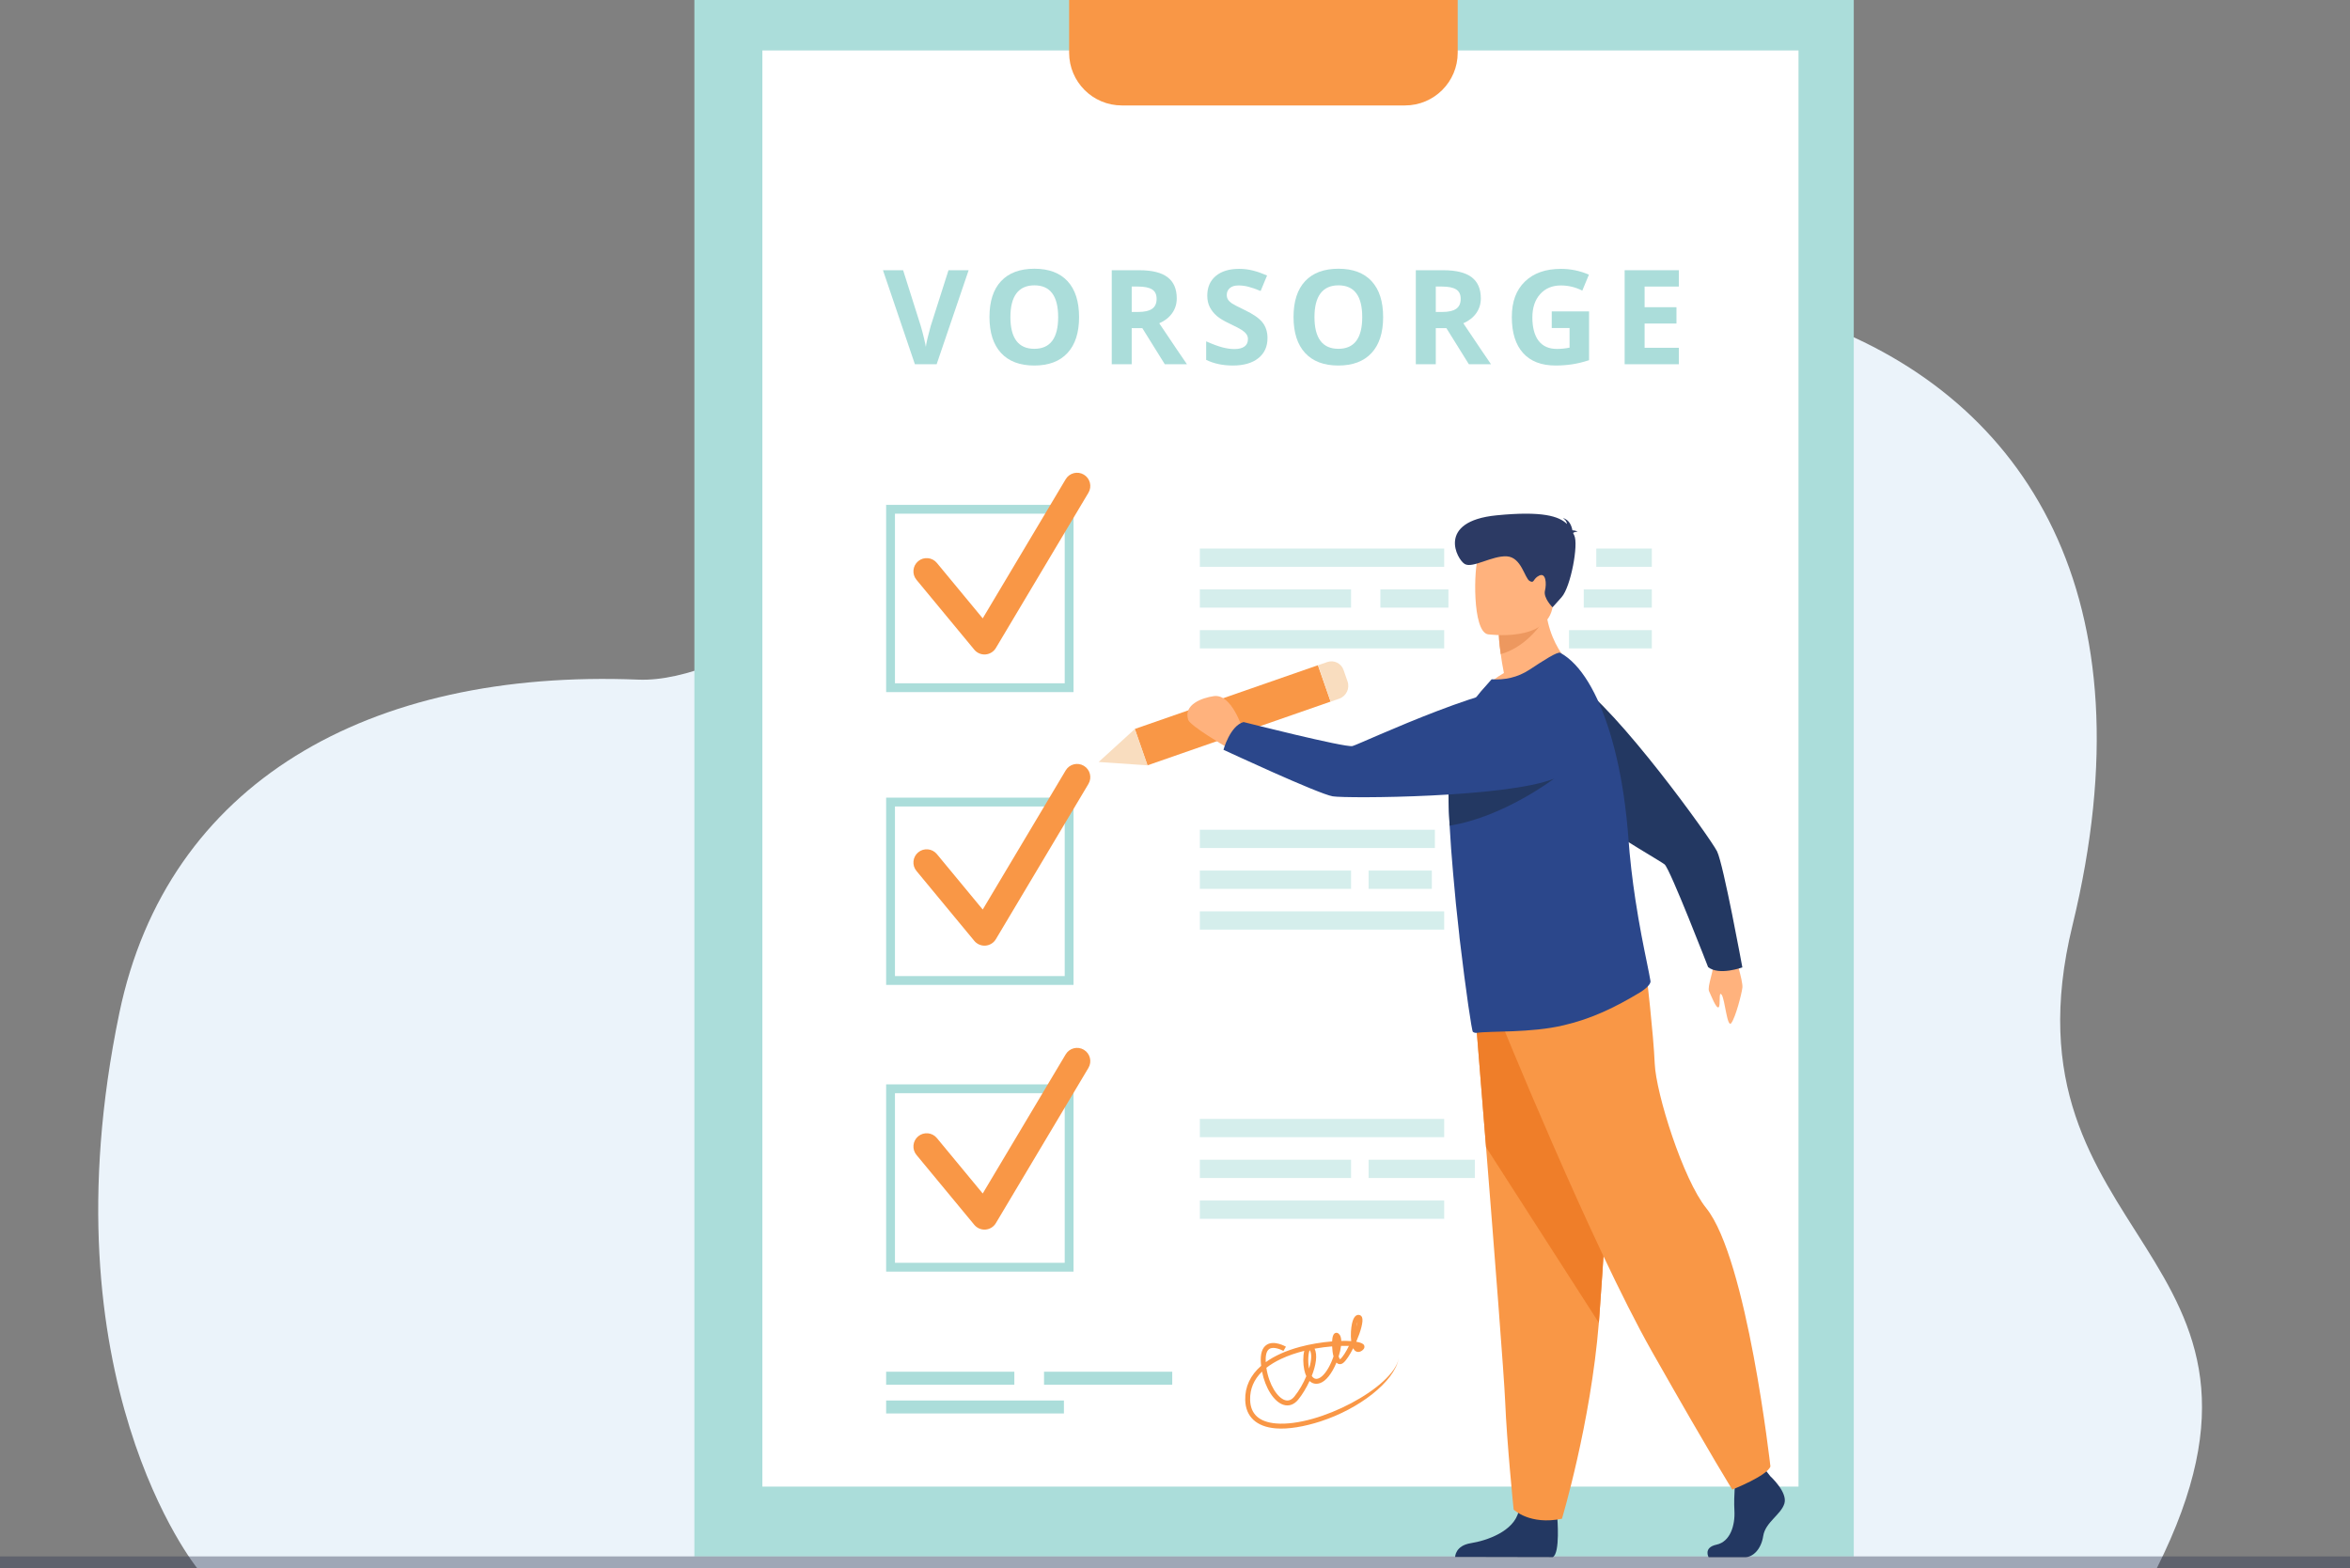 <svg width="499" height="333" viewBox="0 0 499 333" fill="none" xmlns="http://www.w3.org/2000/svg">
<rect x="0" y="0" width="499" height="333" fill="#808080" stroke="none"/>
<g clip-path="url(#clip0_1750_248)">
<path d="M41.891 333C41.891 333 9.174 292.773 25.345 215.076C35.517 166.206 78.244 141.995 135.523 144.305C155.213 145.098 187.249 121.419 233.278 92.334C331.736 30.114 474.155 56.54 440.069 196.489C423.574 264.215 491.952 265.301 457.968 333H41.891Z" fill="#EBF3FA"/>
<path d="M393.63 0H147.444V330.475H393.63V0Z" fill="#ABDDDA"/>
<path d="M381.896 10.711H161.88V315.65H381.896V10.711Z" fill="white"/>
<path d="M227.019 0V11.194C227.019 17.377 232.031 22.389 238.212 22.389H298.338C304.521 22.389 309.53 17.377 309.53 11.194V0H227.017H227.019Z" fill="#F99746"/>
<path d="M280.452 301.788C276.962 302.919 273.556 303.508 270.881 303.285C266.801 302.945 264.502 300.809 264.411 297.268C264.338 294.46 265.505 291.999 267.793 290.006C267.77 289.816 267.753 289.623 267.737 289.43C267.586 287.45 268.01 286.134 268.995 285.52C270.588 284.527 272.955 285.885 273.055 285.943L272.525 286.848C271.995 286.539 270.419 285.861 269.547 286.409C268.795 286.879 268.707 288.175 268.771 289.228C270.632 287.883 273.062 286.783 276.026 285.985C278.215 285.391 280.656 284.997 282.861 284.819C282.872 284.573 282.892 284.351 282.921 284.172C282.992 283.686 283.163 283.117 283.64 283.004C283.822 282.964 284.172 282.968 284.485 283.445C284.685 283.751 284.787 284.19 284.807 284.717C285.566 284.699 286.273 284.713 286.897 284.759C286.903 284.746 286.908 284.733 286.914 284.719C286.761 283.478 286.87 282.017 287.076 281.073C287.343 279.86 287.777 279.246 288.388 279.189C288.754 279.155 289.073 279.353 289.217 279.703C289.559 280.525 288.918 282.747 287.993 284.877C287.993 284.881 287.993 284.883 287.995 284.888C288.865 285.034 289.455 285.276 289.639 285.611C289.779 285.863 289.796 286.253 289.428 286.593C288.727 287.238 288.166 287.076 287.895 286.921C287.667 286.79 287.48 286.566 287.334 286.278C286.633 287.663 285.867 288.849 285.268 289.35C284.716 289.816 284.23 289.63 284.048 289.528C283.953 289.474 283.864 289.403 283.782 289.315C283.542 289.896 283.274 290.459 282.983 290.964C281.887 292.886 280.651 293.877 279.411 293.817C278.903 293.793 278.453 293.591 278.073 293.225C277.388 294.708 276.525 296.12 275.668 297.175C274.797 298.248 273.685 298.643 272.538 298.284C270.506 297.65 268.667 294.71 267.977 291.228C266.24 292.926 265.394 294.936 265.452 297.242C265.53 300.261 267.384 301.943 270.961 302.24C279.99 302.992 295.822 294.604 297.02 288.432C296.044 293.451 288.532 299.168 280.445 301.786L280.452 301.788ZM268.902 290.425C269.452 294.098 271.293 296.798 272.853 297.286C273.585 297.514 274.26 297.255 274.856 296.517C275.873 295.262 276.751 293.715 277.381 292.205C277.199 291.815 277.055 291.359 276.946 290.84C276.693 289.63 276.651 287.967 276.951 286.828C275.265 287.244 273.574 287.807 272.008 288.546C270.81 289.113 269.772 289.74 268.902 290.425ZM278.542 292.143C278.766 292.485 279.065 292.753 279.464 292.771C280.259 292.804 281.213 291.959 282.078 290.445C282.528 289.656 282.888 288.814 283.158 288.005C282.983 287.348 282.894 286.582 282.863 285.877C281.701 285.97 280.434 286.127 279.132 286.362C279.811 287.683 279.418 289.918 278.542 292.143ZM284.252 288.022C284.416 288.515 284.563 288.61 284.563 288.612C285.148 288.109 285.816 287.02 286.426 285.779C285.929 285.761 285.368 285.757 284.758 285.772C284.674 286.473 284.496 287.244 284.252 288.022ZM278.1 286.677C277.834 287.233 277.643 289.011 277.967 290.594C278.493 288.858 278.601 287.357 278.1 286.677ZM288.419 286.01C288.419 286.01 288.423 286.01 288.425 286.01C288.423 286.01 288.421 286.01 288.419 286.01ZM288.263 280.634C288.17 280.902 288.081 281.284 288.015 281.729C288.139 281.299 288.226 280.922 288.263 280.634Z" fill="#F99746"/>
<path d="M227.955 146.956H188.163V107.197H227.955V146.956ZM190.038 145.083H226.081V109.07H190.038V145.083Z" fill="#ABDDDA"/>
<path d="M209.049 138.965C208.215 138.965 207.418 138.595 206.881 137.945L194.602 123.104C193.612 121.909 193.781 120.138 194.977 119.149C196.172 118.161 197.945 118.329 198.935 119.524L208.672 131.295L226.29 101.75C227.084 100.418 228.81 99.981 230.143 100.775C231.477 101.568 231.914 103.293 231.119 104.625L211.461 137.593C210.992 138.377 210.172 138.885 209.262 138.956C209.191 138.963 209.118 138.965 209.047 138.965H209.049Z" fill="#F99746"/>
<path d="M227.955 209.122H188.163V169.363H227.955V209.122ZM190.038 207.251H226.081V171.238H190.038V207.251Z" fill="#ABDDDA"/>
<path d="M209.049 200.79C208.215 200.79 207.418 200.42 206.881 199.77L194.602 184.929C193.612 183.734 193.781 181.963 194.977 180.974C196.172 179.986 197.945 180.154 198.935 181.349L208.672 193.12L226.29 163.577C227.084 162.245 228.81 161.808 230.143 162.602C231.477 163.396 231.914 165.12 231.119 166.452L211.461 199.42C210.992 200.204 210.172 200.712 209.262 200.783C209.191 200.79 209.118 200.792 209.047 200.792L209.049 200.79Z" fill="#F99746"/>
<path d="M227.955 270.003H188.163V230.243H227.955V270.003ZM190.038 268.129H226.081V232.116H190.038V268.129Z" fill="#ABDDDA"/>
<path d="M209.049 261.082C208.215 261.082 207.418 260.712 206.881 260.063L194.602 245.222C193.612 244.027 193.781 242.256 194.977 241.267C196.172 240.278 197.945 240.447 198.935 241.642L208.672 253.413L226.29 223.868C227.084 222.536 228.81 222.099 230.143 222.893C231.477 223.686 231.914 225.411 231.119 226.743L211.461 259.71C210.992 260.495 210.172 261.003 209.262 261.074C209.191 261.08 209.118 261.082 209.047 261.082H209.049Z" fill="#F99746"/>
<g opacity="0.5">
<path d="M306.662 116.474H254.774V120.353H306.662V116.474Z" fill="#ABDDDA"/>
<path d="M350.75 116.474H338.956V120.353H350.75V116.474Z" fill="#ABDDDA"/>
<path d="M306.662 133.8H254.774V137.679H306.662V133.8Z" fill="#ABDDDA"/>
<path d="M350.749 133.8H333.167V137.679H350.749V133.8Z" fill="#ABDDDA"/>
<path d="M350.749 125.137H336.297V129.016H350.749V125.137Z" fill="#ABDDDA"/>
<path d="M307.56 125.137H293.108V129.016H307.56V125.137Z" fill="#ABDDDA"/>
<path d="M286.886 125.137H254.774V129.016H286.886V125.137Z" fill="#ABDDDA"/>
</g>
<g opacity="0.5">
<path d="M304.681 176.182H254.774V180.061H304.681V176.182Z" fill="#ABDDDA"/>
<path d="M306.662 193.508H254.774V197.387H306.662V193.508Z" fill="#ABDDDA"/>
<path d="M304.035 184.845H290.606V188.724H304.035V184.845Z" fill="#ABDDDA"/>
<path d="M286.886 184.845H254.774V188.724H286.886V184.845Z" fill="#ABDDDA"/>
</g>
<g opacity="0.5">
<path d="M306.662 237.581H254.774V241.46H306.662V237.581Z" fill="#ABDDDA"/>
<path d="M306.662 254.907H254.774V258.786H306.662V254.907Z" fill="#ABDDDA"/>
<path d="M313.171 246.244H290.606V250.123H313.171V246.244Z" fill="#ABDDDA"/>
<path d="M286.886 246.244H254.774V250.123H286.886V246.244Z" fill="#ABDDDA"/>
</g>
<path d="M215.385 291.257H188.163V294.01H215.385V291.257Z" fill="#ABDDDA"/>
<path d="M248.912 291.257H221.69V294.01H248.912V291.257Z" fill="#ABDDDA"/>
<path d="M225.914 297.366H188.163V300.119H225.914V297.366Z" fill="#ABDDDA"/>
<path d="M368.138 202.064C368.138 202.064 370.157 208.273 369.982 209.694C369.809 211.115 368.542 215.967 367.637 217.209C366.732 218.45 366.286 212.15 365.569 211.201C364.853 210.253 365.423 213.573 364.917 213.881C364.411 214.189 363.36 211.439 362.907 210.47C362.454 209.499 364.014 205.923 364.019 203.429C364.023 200.936 368.138 202.066 368.138 202.066V202.064Z" fill="#FFB27D"/>
<path d="M320.683 152.74C320.124 145.619 327.864 140.738 333.977 144.44C334.103 144.516 334.225 144.593 334.349 144.673C343.501 150.558 363.244 178.019 364.604 180.77C365.962 183.521 369.973 205.407 369.973 205.407C369.973 205.407 365.017 207.218 362.698 205.338C362.698 205.338 354.66 184.583 353.471 183.546C352.282 182.508 321.32 165.149 321.056 158.641C320.987 156.92 320.847 154.852 320.681 152.74H320.683Z" fill="#233862"/>
<path d="M240.958 154.781L243.65 162.505L282.538 148.974L279.846 141.249L240.958 154.781Z" fill="#F99746"/>
<path d="M233.287 161.791L243.674 162.507L240.983 154.781L233.287 161.791Z" fill="#F9DDBF"/>
<path d="M285.286 142.243L286.135 144.686C286.659 146.189 285.865 147.829 284.361 148.353L282.561 148.978L279.87 141.252L281.827 140.572C283.242 140.08 284.791 140.827 285.286 142.241V142.243Z" fill="#F9DDBF"/>
<path d="M375.934 313.473C375.934 313.473 379.624 316.838 378.903 319.227C378.184 321.617 374.854 323.211 374.404 326.132C373.953 329.054 372.154 330.648 370.534 330.648H362.812C362.812 330.648 361.62 328.593 364.5 327.972C367.38 327.352 368.465 323.92 368.285 320.733C368.105 317.545 368.556 313.295 368.556 313.295L374.674 311.879L375.934 313.473Z" fill="#233862"/>
<path d="M330.671 322.174C330.671 322.174 331.332 329.83 329.712 330.626L308.984 330.584C308.984 330.584 308.984 328.194 312.314 327.662C315.645 327.13 321.493 325.184 322.482 320.846C323.472 316.508 330.671 322.174 330.671 322.174Z" fill="#233862"/>
<path d="M313.171 214.021C313.171 214.021 314.265 227.441 315.549 243.575C317.295 265.489 319.396 292.407 319.605 297.508C319.964 306.364 321.406 320.526 321.406 320.526C321.406 320.526 324.825 323.891 331.665 322.473C331.665 322.473 337.762 302.254 339.501 280.86C339.528 280.51 339.554 280.155 339.583 279.803C341.203 258.023 343.721 212.164 343.721 212.164L313.171 214.023V214.021Z" fill="#F99746"/>
<path d="M313.171 214.021C313.171 214.021 314.265 227.441 315.549 243.575L339.501 280.86C339.528 280.51 339.554 280.155 339.583 279.803C341.203 258.023 343.721 212.164 343.721 212.164L313.171 214.023V214.021Z" fill="#EF7E29"/>
<path d="M318.163 215.615C318.163 215.615 337.87 264.219 350.827 287.06C363.786 309.901 367.834 316.277 367.834 316.277C367.834 316.277 375.258 313.355 375.932 311.362C375.932 311.362 370.978 267.267 362.299 256.516C357.396 250.442 351.637 232.214 351.366 225.838C351.095 219.463 349.611 206.848 349.611 206.848L318.161 215.613L318.163 215.615Z" fill="#F99746"/>
<path d="M335.157 142.707C335.157 142.707 321.954 149.399 314.22 147.167C314.22 147.167 316.064 144.744 319.341 142.904C319.043 141.368 318.81 140.033 318.671 138.903C318.293 136.292 318.265 134.809 318.265 134.809L323.327 130.665L328.128 126.7C327.96 137.584 335.159 142.707 335.159 142.707H335.157Z" fill="#FFB27D"/>
<path d="M348.271 210.696C342.94 213.919 337.892 216.344 331.987 217.705C325.02 219.357 316.456 218.869 313.592 219.306C313.297 219.346 313.02 219.268 312.756 219.095C312.532 218.98 311.267 210.49 310 199.772C309.945 199.342 309.885 198.905 309.861 198.469L309.843 198.324C309.35 194.135 308.92 189.735 308.545 185.323C308.239 181.892 307.988 178.496 307.815 175.308C307.596 171.32 307.505 167.654 307.596 164.639C307.635 163.26 307.715 162.023 307.84 160.948C308.594 154.688 311.582 150.215 314.398 146.885L316.732 144.232C319.438 144.402 322.203 143.893 324.809 142.172C327.66 140.297 330.737 138.28 331.319 138.617C335.689 141.006 339.246 147.195 341.788 155.371C343.246 160.077 344.364 165.417 345.078 171.072C345.309 172.828 345.504 174.628 345.653 176.419C345.682 176.751 345.706 177.081 345.733 177.41C346.074 182.311 346.636 186.904 347.257 191.005C348.093 196.538 349.043 201.171 349.715 204.434C350.052 206.094 350.31 207.38 350.463 208.3C350.6 209.102 348.99 210.253 348.273 210.7L348.271 210.696Z" fill="#2B478B"/>
<path d="M328.297 130.856C328.297 130.856 325.049 137.059 318.669 138.903C318.292 136.292 318.263 134.809 318.263 134.809L323.325 130.666L328.297 130.858V130.856Z" fill="#ED985F"/>
<path d="M315.913 134.678C315.913 134.678 328.672 136.504 329.71 128.668C330.748 120.832 333.096 115.791 324.993 114.295C316.891 112.796 314.908 115.585 313.916 118.116C312.922 120.65 312.621 133.999 315.913 134.678Z" fill="#FFB27D"/>
<path d="M334.028 113.18C334.141 113.044 334.405 112.934 334.997 112.889C334.997 112.889 334.518 112.603 333.883 112.599C333.744 111.779 333.276 110.329 331.851 110.003C331.851 110.003 332.621 110.393 332.739 111.267C331.064 109.613 327.518 108.456 317.788 109.418C304.962 110.686 309.359 118.819 311.041 119.766C312.723 120.712 316.856 117.943 319.96 118.127C323.063 118.311 323.74 122.774 324.805 123.366C325.87 123.957 325.433 122.882 326.844 122.211C328.253 121.541 328.435 123.891 328.055 125.432C327.676 126.97 329.668 128.952 329.668 128.952L331.601 126.788C333.533 124.625 335.215 115.587 334.281 113.687C334.198 113.519 334.116 113.35 334.032 113.177L334.028 113.18Z" fill="#2C3A64"/>
<path d="M329.976 165.335C329.976 165.335 319.219 173.513 307.815 175.306C307.596 171.318 307.505 167.651 307.596 164.637L329.976 165.335Z" fill="#233862"/>
<path d="M263.91 154.781C263.741 154.599 261.547 147.271 257.753 147.807C255.277 148.155 251.233 149.587 252.307 152.846C252.728 154.127 260.271 158.541 260.271 158.541L263.91 154.783V154.781Z" fill="#FFB27D"/>
<path d="M331.305 149.532C337.44 153.198 336.943 162.331 330.383 165.166C330.247 165.224 330.112 165.282 329.977 165.335C319.878 169.383 286.035 169.571 283.005 169.086C279.974 168.6 259.792 159.199 259.792 159.199C259.792 159.199 261.183 154.112 264.058 153.311C264.058 153.311 285.649 158.778 287.185 158.41C288.72 158.042 320.809 142.866 326.274 146.42C327.718 147.359 329.486 148.443 331.305 149.532Z" fill="#2B478B"/>
<path d="M543.139 330.475H-60.139C-60.615 330.475 -61 330.86 -61 331.335V332.14C-61 332.615 -60.615 333 -60.139 333H543.139C543.615 333 544 332.615 544 332.14V331.335C544 330.86 543.615 330.475 543.139 330.475Z" fill="#2E3552" fill-opacity="0.4"/>
<path d="M201.404 57.376H205.681L198.888 77.339H194.269L187.491 57.376H191.769L195.527 69.255C195.735 69.956 195.953 70.773 196.177 71.707C196.401 72.64 196.539 73.289 196.594 73.653C196.694 72.815 197.035 71.35 197.619 69.255L201.404 57.376Z" fill="#ABDDDA"/>
<path d="M229.131 67.331C229.131 70.636 228.311 73.177 226.671 74.95C225.032 76.724 222.68 77.612 219.618 77.612C216.557 77.612 214.207 76.726 212.565 74.95C210.924 73.174 210.105 70.625 210.105 67.302C210.105 63.98 210.928 61.441 212.572 59.69C214.216 57.937 216.574 57.061 219.645 57.061C222.715 57.061 225.063 57.943 226.691 59.71C228.317 61.477 229.131 64.017 229.131 67.329V67.331ZM214.549 67.331C214.549 69.561 214.973 71.242 215.82 72.37C216.668 73.498 217.934 74.063 219.62 74.063C223.002 74.063 224.69 71.82 224.69 67.331C224.69 62.842 223.008 60.586 219.647 60.586C217.961 60.586 216.69 61.153 215.833 62.286C214.977 63.419 214.549 65.101 214.549 67.331Z" fill="#ABDDDA"/>
<path d="M240.306 69.678V77.339H236.069V57.376H241.89C244.606 57.376 246.614 57.87 247.918 58.856C249.221 59.845 249.873 61.343 249.873 63.356C249.873 64.531 249.549 65.575 248.903 66.491C248.255 67.406 247.341 68.122 246.157 68.641C249.163 73.13 251.122 76.029 252.034 77.339H247.333L242.563 69.678H240.309H240.306ZM240.306 66.238H241.673C243.013 66.238 244 66.014 244.639 65.569C245.276 65.123 245.595 64.422 245.595 63.465C245.595 62.507 245.269 61.844 244.619 61.443C243.967 61.042 242.96 60.843 241.593 60.843H240.309V66.236L240.306 66.238Z" fill="#ABDDDA"/>
<path d="M269.141 71.795C269.141 73.598 268.491 75.019 267.193 76.056C265.895 77.093 264.089 77.612 261.776 77.612C259.643 77.612 257.758 77.211 256.118 76.411V72.478C257.467 73.079 258.607 73.502 259.541 73.748C260.475 73.994 261.33 74.116 262.104 74.116C263.033 74.116 263.746 73.939 264.243 73.584C264.74 73.23 264.988 72.702 264.988 71.999C264.988 71.607 264.879 71.259 264.66 70.955C264.44 70.649 264.121 70.357 263.697 70.075C263.273 69.794 262.41 69.341 261.108 68.723C259.888 68.149 258.971 67.599 258.361 67.072C257.751 66.544 257.263 65.93 256.899 65.227C256.535 64.527 256.353 63.707 256.353 62.769C256.353 61.002 256.952 59.614 258.15 58.604C259.348 57.593 261.003 57.087 263.118 57.087C264.156 57.087 265.148 57.209 266.091 57.455C267.034 57.701 268.021 58.047 269.05 58.493L267.684 61.785C266.619 61.348 265.736 61.042 265.039 60.869C264.342 60.696 263.657 60.61 262.982 60.61C262.182 60.61 261.565 60.796 261.137 61.171C260.708 61.543 260.493 62.031 260.493 62.632C260.493 63.004 260.58 63.33 260.753 63.607C260.926 63.884 261.201 64.152 261.58 64.412C261.957 64.671 262.854 65.139 264.265 65.81C266.133 66.704 267.413 67.597 268.105 68.493C268.797 69.39 269.143 70.488 269.143 71.791L269.141 71.795Z" fill="#ABDDDA"/>
<path d="M293.696 67.331C293.696 70.636 292.876 73.177 291.236 74.95C289.596 76.726 287.245 77.612 284.183 77.612C281.122 77.612 278.772 76.726 277.13 74.95C275.491 73.174 274.67 70.625 274.67 67.302C274.67 63.98 275.493 61.441 277.137 59.69C278.781 57.937 281.139 57.061 284.21 57.061C287.28 57.061 289.628 57.943 291.256 59.71C292.882 61.477 293.696 64.017 293.696 67.329V67.331ZM279.116 67.331C279.116 69.561 279.54 71.242 280.387 72.37C281.235 73.498 282.501 74.063 284.188 74.063C287.569 74.063 289.257 71.82 289.257 67.331C289.257 62.842 287.575 60.586 284.214 60.586C282.528 60.586 281.257 61.153 280.4 62.286C279.544 63.419 279.116 65.101 279.116 67.331Z" fill="#ABDDDA"/>
<path d="M304.874 69.678V77.339H300.636V57.376H306.458C309.173 57.376 311.181 57.87 312.486 58.856C313.788 59.845 314.44 61.343 314.44 63.356C314.44 64.531 314.116 65.575 313.471 66.491C312.823 67.406 311.909 68.122 310.724 68.641C313.73 73.13 315.689 76.029 316.601 77.339H311.9L307.13 69.678H304.876H304.874ZM304.874 66.238H306.24C307.58 66.238 308.568 66.014 309.207 65.569C309.843 65.123 310.163 64.422 310.163 63.465C310.163 62.507 309.837 61.844 309.187 61.443C308.534 61.042 307.527 60.843 306.16 60.843H304.876V66.236L304.874 66.238Z" fill="#ABDDDA"/>
<path d="M329.497 66.127H337.424V76.477C336.14 76.896 334.931 77.189 333.795 77.357C332.659 77.526 331.501 77.61 330.316 77.61C327.301 77.61 324.998 76.725 323.407 74.954C321.817 73.183 321.022 70.641 321.022 67.329C321.022 64.017 321.945 61.594 323.789 59.792C325.633 57.99 328.193 57.087 331.463 57.087C333.513 57.087 335.49 57.498 337.393 58.316L335.987 61.703C334.529 60.973 333.012 60.61 331.436 60.61C329.606 60.61 328.137 61.224 327.035 62.454C325.932 63.682 325.382 65.336 325.382 67.411C325.382 69.486 325.826 71.232 326.715 72.374C327.603 73.516 328.896 74.088 330.589 74.088C331.472 74.088 332.37 73.997 333.282 73.815V69.65H329.497V66.127Z" fill="#ABDDDA"/>
<path d="M356.486 77.339H344.979V57.376H356.486V60.845H349.216V65.227H355.98V68.696H349.216V73.844H356.486V77.339Z" fill="#ABDDDA"/>
</g>
<defs>
<clipPath id="clip0_1750_248">
<rect width="499" height="333" fill="white"/>
</clipPath>
</defs>
</svg>
